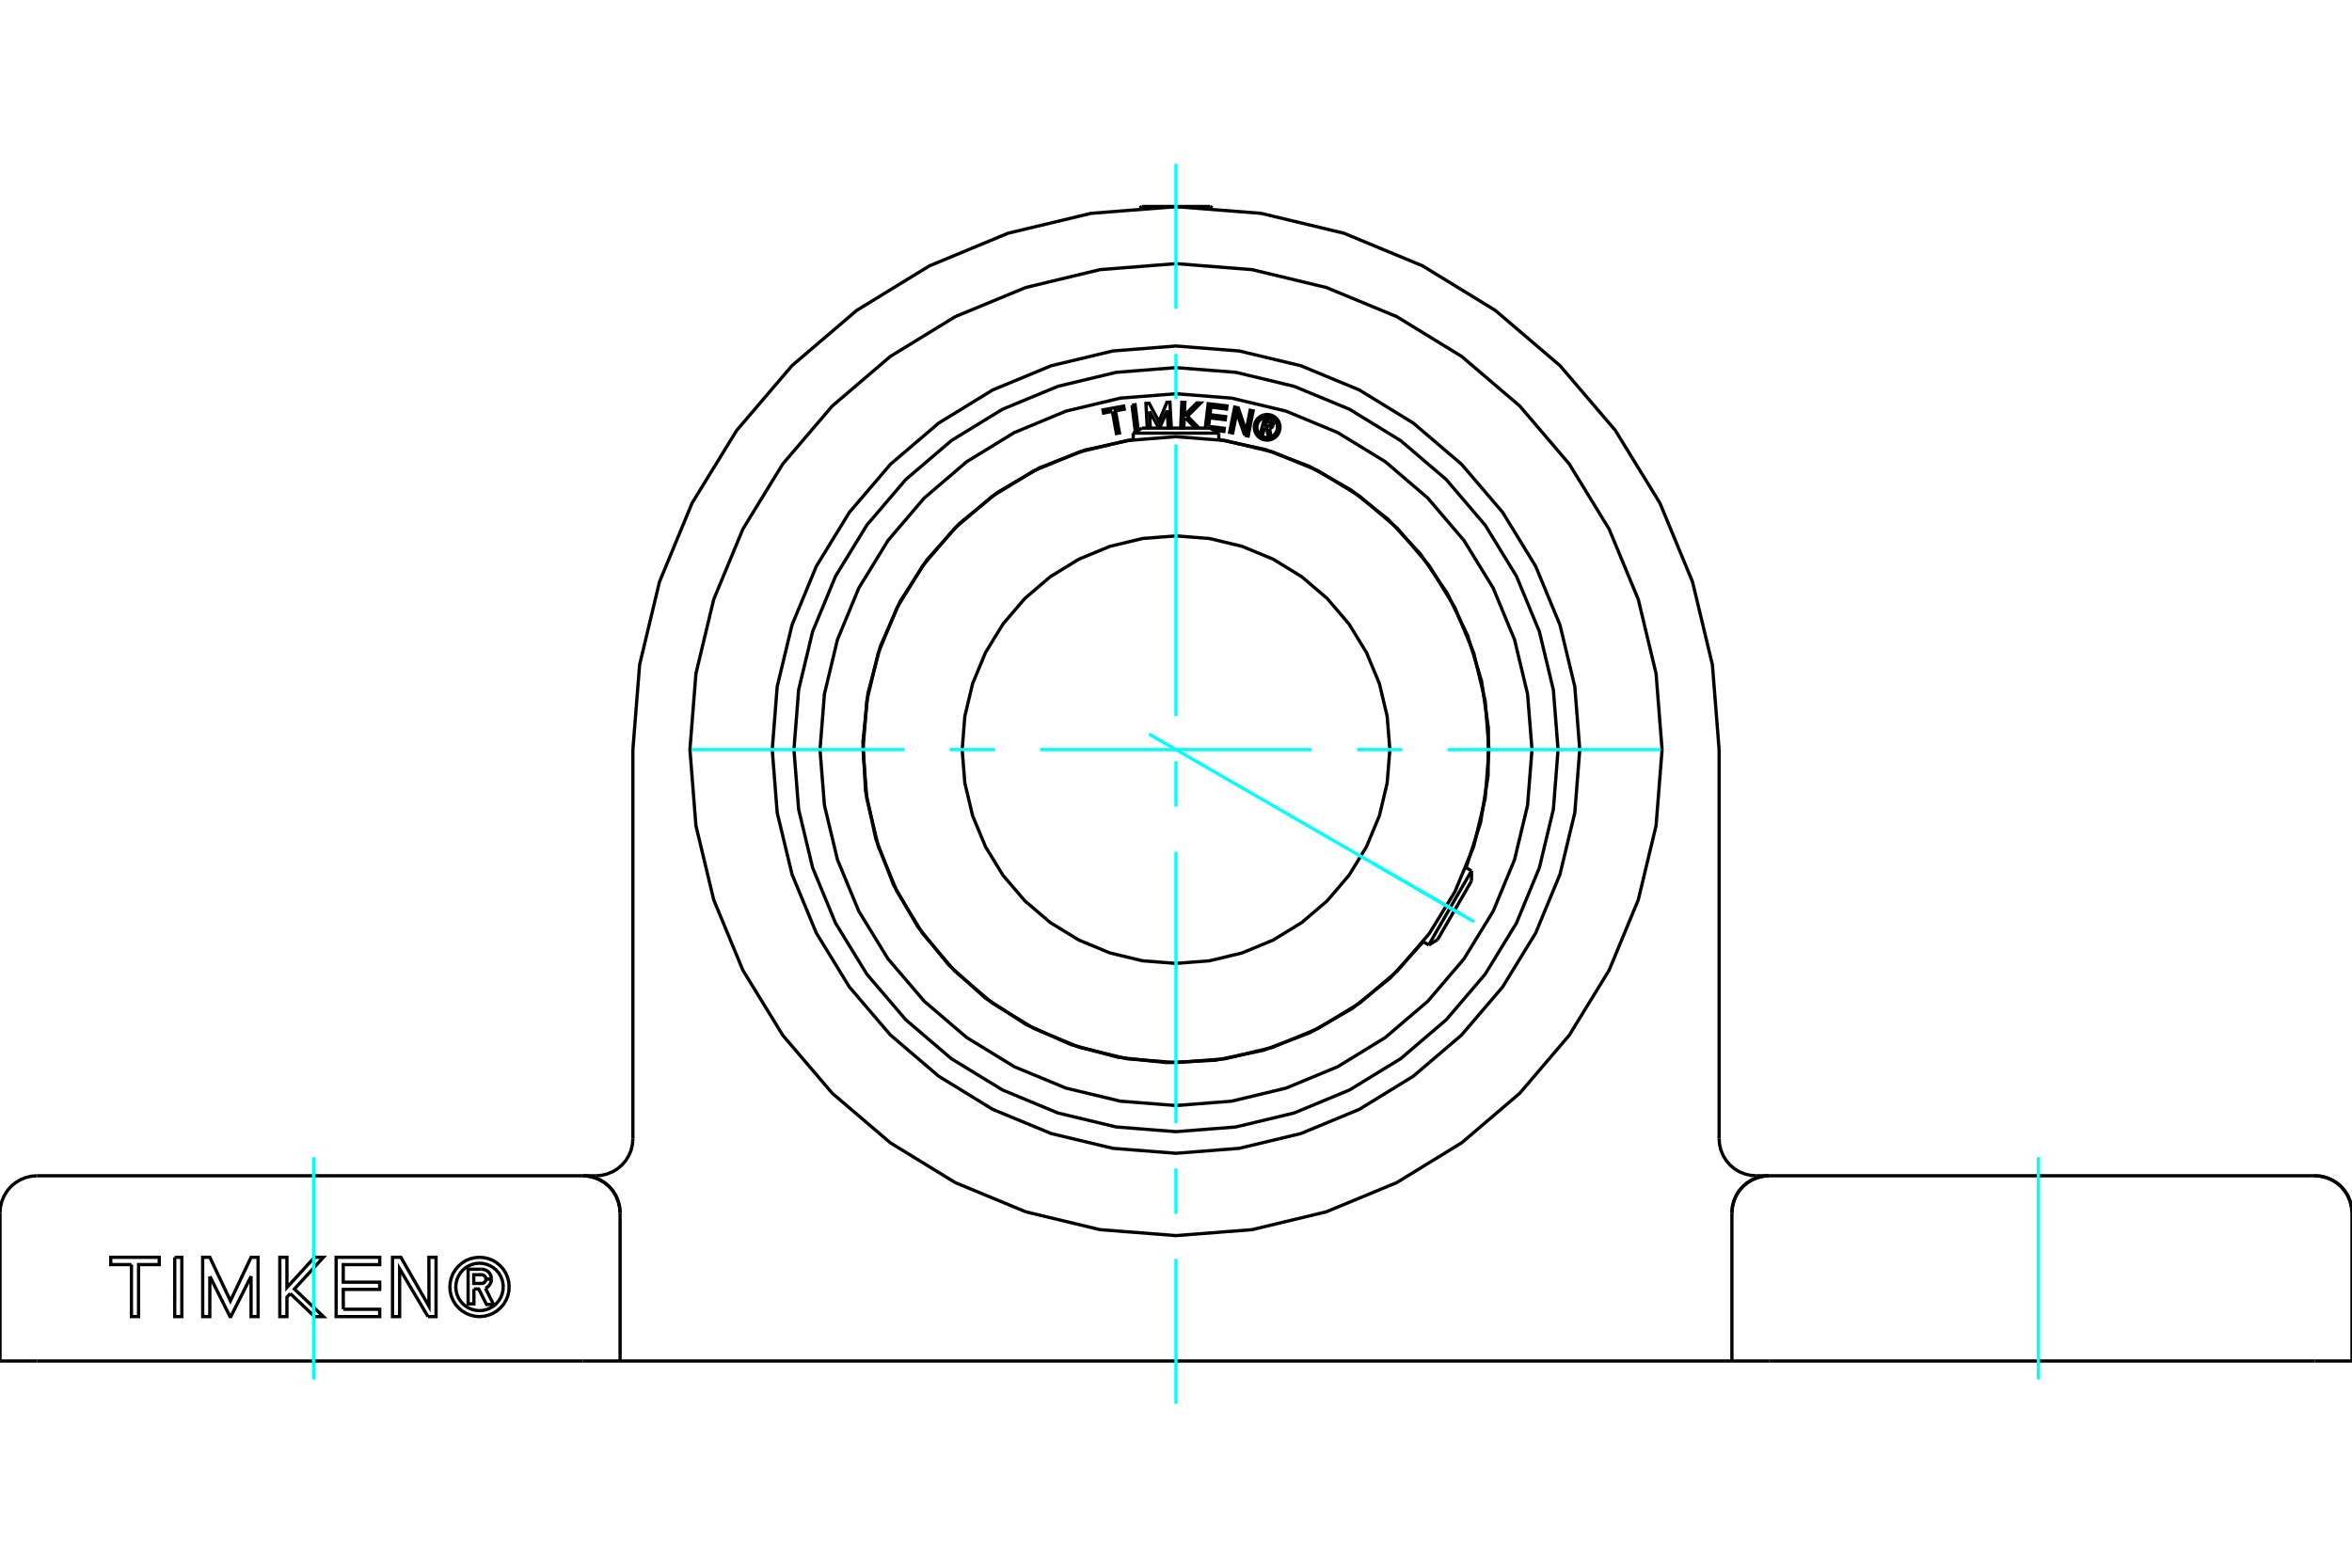 <?xml version="1.0" standalone="no"?>
<!DOCTYPE svg PUBLIC "-//W3C//DTD SVG 1.1//EN"
	"http://www.w3.org/Graphics/SVG/1.1/DTD/svg11.dtd">
<svg xmlns="http://www.w3.org/2000/svg" height="100%" width="100%" viewBox="0 0 36000 24000">
	<rect x="-1800" y="-1200" width="39600" height="26400" style="fill:#FFF"/>
	<g style="fill:none; fill-rule:evenodd" transform="matrix(1 0 0 1 0 0)">
		<g style="fill:none; stroke:#000; stroke-width:50; shape-rendering:geometricPrecision">
			<polyline points="27076,18000 26988,18007 26901,18028 26819,18062 26743,18108 26675,18166 26617,18234 26571,18310 26537,18392 26516,18479 26509,18567"/>
			<polyline points="36000,18567 35993,18479 35972,18392 35938,18310 35892,18234 35834,18166 35766,18108 35690,18062 35608,18028 35521,18007 35433,18000 27076,18000"/>
			<line x1="36000" y1="20836" x2="36000" y2="18567"/>
			<line x1="35433" y1="20836" x2="36000" y2="20836"/>
			<line x1="27076" y1="20836" x2="35433" y2="20836"/>
			<line x1="26509" y1="20836" x2="26509" y2="18567"/>
			<line x1="26509" y1="20836" x2="27076" y2="20836"/>
			<polyline points="25440,11476 25348,10312 25076,9177 24629,8099 24019,7103 23261,6215 22373,5457 21378,4847 20299,4401 19164,4128 18000,4036 16836,4128 15701,4401 14622,4847 13627,5457 12739,6215 11981,7103 11371,8099 10924,9177 10652,10312 10560,11476 10652,12640 10924,13775 11371,14854 11981,15849 12739,16737 13627,17495 14622,18105 15701,18552 16836,18825 18000,18916 19164,18825 20299,18552 21378,18105 22373,17495 23261,16737 24019,15849 24629,14854 25076,13775 25348,12640 25440,11476"/>
			<line x1="26880" y1="18000" x2="27076" y2="18000"/>
			<polyline points="26313,17433 26320,17521 26340,17608 26375,17690 26421,17766 26479,17834 26547,17892 26622,17938 26705,17972 26791,17993 26880,18000"/>
			<line x1="26313" y1="11476" x2="26313" y2="17433"/>
			<polyline points="26313,11476 26210,10176 25906,8908 25407,7702 24725,6590 23878,5598 22886,4751 21774,4070 20569,3570 19300,3266 18000,3164 16700,3266 15431,3570 14226,4070 13114,4751 12122,5598 11275,6590 10593,7702 10094,8908 9790,10176 9687,11476"/>
			<line x1="9687" y1="17433" x2="9687" y2="11476"/>
			<polyline points="9120,18000 9209,17993 9295,17972 9378,17938 9453,17892 9521,17834 9579,17766 9625,17690 9660,17608 9680,17521 9687,17433"/>
			<line x1="8924" y1="18000" x2="9120" y2="18000"/>
			<line x1="26509" y1="20836" x2="9491" y2="20836"/>
			<polyline points="9491,18567 9484,18479 9463,18392 9429,18310 9383,18234 9325,18166 9257,18108 9181,18062 9099,18028 9012,18007 8924,18000"/>
			<polyline points="7254,19733 7254,19961 7165,19961 7165,19431 7362,19431"/>
			<polyline points="7522,19581 7520,19556 7514,19532 7504,19510 7491,19489 7475,19471 7455,19456 7434,19444 7411,19436 7387,19431 7362,19431"/>
			<polyline points="7522,19581 7438,19581 7437,19570 7434,19560 7430,19550 7424,19542 7417,19534 7409,19527 7400,19522 7390,19518 7380,19516 7370,19515 7251,19515 7251,19648 7371,19648 7381,19647 7391,19645 7401,19641 7410,19636 7418,19629 7425,19621 7430,19613 7434,19603 7437,19593 7438,19583 7522,19583"/>
			<polyline points="7430,19721 7452,19710 7472,19695 7489,19676 7503,19655 7514,19632 7520,19608 7522,19583"/>
			<polyline points="7430,19721 7555,19971 7447,19971 7327,19733 7254,19733"/>
			<polyline points="5255,20044 5812,20044 5812,20156 5145,20156 5145,19248 5812,19248 5812,19360 5254,19360 5254,19629 5812,19629 5812,19740 5254,19740 5255,20044"/>
			<polyline points="3212,19540 3211,20156 3103,20156 3102,19248 3212,19248 3527,19915 3843,19248 3950,19248 3951,20156 3843,20156 3843,19540 3533,20156 3521,20156 3212,19540"/>
			<polyline points="2012,19360 1695,19360 1695,19248 2437,19248 2437,19360 2121,19360 2121,20156 2012,20156 2012,19360"/>
			<polyline points="2675,19248 2783,19248 2783,20156 2674,20156 2675,19248"/>
			<polyline points="4443,19803 4392,19858 4392,20156 4283,20156 4283,19248 4392,19248 4392,19710 4814,19248 4950,19248 4506,19734 4950,20156 4815,20156 4443,19803"/>
			<polyline points="6551,20156 6117,19424 6117,20156 6008,20156 6008,19248 6136,19248 6566,19999 6565,19248 6674,19248 6674,20156 6551,20156"/>
			<polyline points="7793,19702 7788,19631 7771,19562 7744,19496 7707,19435 7660,19381 7606,19335 7546,19297 7480,19270 7410,19254 7339,19248 7268,19254 7199,19270 7133,19297 7073,19335 7019,19381 6972,19435 6935,19496 6908,19562 6891,19631 6886,19702 6891,19773 6908,19842 6935,19908 6972,19969 7019,20023 7073,20069 7133,20106 7199,20133 7268,20150 7339,20156 7410,20150 7480,20133 7546,20106 7606,20069 7660,20023 7707,19969 7744,19908 7771,19842 7788,19773 7793,19702"/>
			<polyline points="7703,19702 7698,19645 7685,19590 7663,19537 7633,19488 7596,19445 7553,19408 7504,19378 7452,19357 7396,19343 7339,19339 7283,19343 7227,19357 7175,19378 7126,19408 7083,19445 7046,19488 7016,19537 6994,19590 6981,19645 6976,19702 6981,19759 6994,19814 7016,19867 7046,19915 7083,19959 7126,19996 7175,20025 7227,20047 7283,20060 7339,20065 7396,20060 7452,20047 7504,20025 7553,19996 7596,19959 7633,19915 7663,19867 7685,19814 7698,19759 7703,19702"/>
			<line x1="8924" y1="18000" x2="567" y2="18000"/>
			<line x1="9491" y1="20836" x2="9491" y2="18567"/>
			<line x1="8924" y1="20836" x2="9491" y2="20836"/>
			<line x1="567" y1="20836" x2="8924" y2="20836"/>
			<line x1="0" y1="20836" x2="0" y2="18567"/>
			<line x1="0" y1="20836" x2="567" y2="20836"/>
			<polyline points="24180,11476 24104,10510 23877,9567 23506,8671 23000,7844 22370,7107 21632,6477 20806,5970 19910,5599 18967,5373 18000,5297 17033,5373 16090,5599 15194,5970 14368,6477 13630,7107 13000,7844 12494,8671 12123,9567 11896,10510 11820,11476 11896,12443 12123,13386 12494,14282 13000,15109 13630,15846 14368,16476 15194,16983 16090,17354 17033,17580 18000,17656 18967,17580 19910,17354 20806,16983 21632,16476 22370,15846 23000,15109 23506,14282 23877,13386 24104,12443 24180,11476"/>
			<line x1="17479" y1="3161" x2="18521" y2="3161"/>
			<polyline points="27076,18000 26988,18007 26901,18028 26819,18062 26743,18108 26675,18166 26617,18234 26571,18310 26537,18392 26516,18479 26509,18567"/>
			<polyline points="36000,18567 35993,18479 35972,18392 35938,18310 35892,18234 35834,18166 35766,18108 35690,18062 35608,18028 35521,18007 35433,18000"/>
			<polyline points="567,18000 479,18007 392,18028 310,18062 234,18108 166,18166 108,18234 62,18310 28,18392 7,18479 0,18567"/>
			<polyline points="9491,18567 9484,18479 9463,18392 9429,18310 9383,18234 9325,18166 9257,18108 9181,18062 9099,18028 9012,18007 8924,18000"/>
			<line x1="17479" y1="3161" x2="17443" y2="3182"/>
			<line x1="18557" y1="3182" x2="18521" y2="3161"/>
			<polyline points="22791,11476 22732,10727 22557,9996 22269,9301 21876,8660 21388,8088 20816,7600 20175,7207 19481,6920 18750,6744 18000,6685 17250,6744 16519,6920 15825,7207 15184,7600 14612,8088 14124,8660 13731,9301 13443,9996 13268,10727 13209,11476 13268,12226 13443,12957 13731,13652 14124,14293 14612,14864 15184,15353 15825,15745 16519,16033 17250,16209 18000,16268 18750,16209 19481,16033 20175,15745 20816,15353 21388,14864 21876,14293 22269,13652 22557,12957 22732,12226 22791,11476"/>
			<polyline points="21273,11476 21232,10964 21113,10465 20916,9991 20648,9553 20314,9162 19924,8829 19486,8560 19011,8364 18512,8244 18000,8204 17488,8244 16989,8364 16514,8560 16076,8829 15686,9162 15352,9553 15084,9991 14887,10465 14768,10964 14727,11476 14768,11988 14887,12488 15084,12962 15352,13400 15686,13791 16076,14124 16514,14392 16989,14589 17488,14709 18000,14749 18512,14709 19011,14589 19486,14392 19924,14124 20314,13791 20648,13400 20916,12962 21113,12488 21232,11988 21273,11476"/>
			<line x1="21869" y1="14466" x2="22523" y2="13332"/>
			<line x1="22523" y1="13487" x2="22002" y2="14388"/>
			<line x1="18655" y1="6631" x2="17345" y2="6631"/>
			<line x1="17479" y1="6554" x2="18521" y2="6554"/>
			<polyline points="23848,11476 23776,10561 23562,9669 23211,8821 22732,8039 22136,7341 21438,6745 20655,6265 19807,5914 18915,5700 18000,5628 17085,5700 16193,5914 15345,6265 14562,6745 13864,7341 13268,8039 12789,8821 12438,9669 12224,10561 12152,11476 12224,12391 12438,13284 12789,14132 13268,14914 13864,15612 14562,16208 15345,16687 16193,17039 17085,17253 18000,17325 18915,17253 19807,17039 20655,16687 21438,16208 22136,15612 22732,14914 23211,14132 23562,13284 23776,12391 23848,11476"/>
			<polyline points="19356,6545 19330,6640 19293,6630 19353,6409 19436,6431"/>
			<polyline points="19486,6512 19488,6501 19488,6491 19486,6480 19483,6470 19478,6461 19472,6452 19464,6445 19455,6439 19446,6434 19436,6431"/>
			<polyline points="19486,6512 19450,6502 19451,6498 19451,6493 19450,6489 19449,6484 19447,6480 19444,6477 19441,6473 19438,6471 19433,6469 19429,6467 19380,6454 19365,6509 19415,6523 19419,6524 19424,6524 19428,6523 19432,6522 19436,6520 19440,6518 19443,6515 19446,6511 19448,6507 19450,6503 19485,6513"/>
			<polyline points="19431,6560 19441,6558 19452,6554 19461,6548 19469,6541 19476,6532 19482,6523 19485,6513"/>
			<polyline points="19431,6560 19455,6679 19410,6666 19387,6553 19356,6545"/>
			<polyline points="18499,6528 18739,6557 18733,6605 18575,6586"/>
			<polyline points="18448,6554 18493,6180 18780,6214 18774,6262 18534,6233 18520,6349 18760,6378 18754,6426 18515,6397 18499,6528"/>
			<line x1="17594" y1="6299" x2="17607" y2="6554"/>
			<polyline points="17560,6554 17540,6176 17588,6173 17739,6454 17861,6159 17907,6157 17928,6549 17881,6551 17867,6285 17749,6554"/>
			<line x1="17739" y1="6554" x2="17594" y2="6299"/>
			<polyline points="17026,6298 16891,6323 16883,6275 17199,6217 17208,6265 17073,6289 17135,6628 17088,6637 17026,6298"/>
			<polyline points="17327,6202 17374,6196 17422,6586 17375,6592 17327,6202"/>
			<polyline points="18148,6401 18125,6424 18119,6552 18072,6550 18089,6158 18136,6160 18127,6360 18319,6168 18378,6170 18176,6372 18352,6554"/>
			<line x1="18296" y1="6554" x2="18148" y2="6401"/>
			<polyline points="19052,6665 18930,6317 18868,6628 18821,6619 18898,6233 18953,6244 19072,6600 19135,6281 19181,6290 19105,6675 19052,6665"/>
			<polyline points="19592,6542 19590,6511 19582,6481 19571,6452 19554,6426 19534,6403 19511,6383 19485,6367 19456,6355 19426,6348 19395,6345 19365,6348 19335,6355 19306,6367 19280,6383 19256,6403 19236,6426 19220,6452 19208,6481 19201,6511 19199,6542 19201,6572 19208,6602 19220,6631 19236,6657 19256,6681 19280,6701 19306,6717 19335,6729 19365,6736 19395,6738 19426,6736 19456,6729 19485,6717 19511,6701 19534,6681 19554,6657 19571,6631 19582,6602 19590,6572 19592,6542"/>
			<polyline points="19553,6542 19551,6517 19545,6493 19535,6470 19523,6449 19507,6431 19488,6415 19467,6402 19444,6392 19420,6386 19395,6384 19371,6386 19347,6392 19324,6402 19303,6415 19284,6431 19268,6449 19255,6470 19246,6493 19240,6517 19238,6542 19240,6566 19246,6590 19255,6613 19268,6634 19284,6653 19303,6669 19324,6682 19347,6691 19371,6697 19395,6699 19420,6697 19444,6691 19467,6682 19488,6669 19507,6653 19523,6634 19535,6613 19545,6590 19551,6566 19553,6542"/>
			<polyline points="22440,13284 22662,12592 22777,11875 22782,11148 22678,10429 22466,9735 22151,9080 21741,8480 21246,7949 20675,7499 20043,7140 19365,6881 18655,6728"/>
			<polyline points="17345,6728 16613,6888 15914,7160 15267,7539 14686,8013 14186,8572 13780,9202 13477,9888 13285,10613 13208,11359 13248,12108 13405,12841 13674,13541 14049,14190 14521,14773 15077,15276 15706,15685 16390,15991 17114,16187 17859,16268 18608,16231 19342,16078 20044,15812 20695,15441 21280,14972 21785,14417"/>
			<polyline points="23449,11476 23381,10624 23182,9793 22855,9003 22408,8274 21853,7624 21203,7068 20474,6622 19684,6294 18852,6095 18000,6028 17148,6095 16316,6294 15526,6622 14797,7068 14147,7624 13592,8274 13145,9003 12818,9793 12619,10624 12551,11476 12619,12329 12818,13160 13145,13950 13592,14679 14147,15329 14797,15884 15526,16331 16316,16658 17148,16858 18000,16925 18852,16858 19684,16658 20474,16331 21203,15884 21853,15329 22408,14679 22855,13950 23182,13160 23381,12329 23449,11476"/>
			<line x1="22523" y1="13487" x2="22523" y2="13332"/>
			<line x1="21869" y1="14466" x2="22002" y2="14388"/>
			<line x1="22523" y1="13332" x2="22438" y2="13283"/>
			<line x1="21783" y1="14416" x2="21869" y2="14466"/>
			<line x1="17479" y1="6554" x2="17345" y2="6631"/>
			<line x1="18655" y1="6631" x2="18521" y2="6554"/>
			<line x1="17345" y1="6631" x2="17345" y2="6730"/>
			<line x1="18655" y1="6730" x2="18655" y2="6631"/>
		</g>
		<g style="fill:none; stroke:#0FF; stroke-width:50; shape-rendering:geometricPrecision">
			<line x1="4800" y1="21120" x2="4800" y2="17716"/>
			<line x1="18000" y1="21491" x2="18000" y2="19274"/>
			<line x1="18000" y1="18581" x2="18000" y2="17888"/>
			<line x1="18000" y1="17195" x2="18000" y2="13039"/>
			<line x1="18000" y1="12346" x2="18000" y2="11654"/>
			<line x1="18000" y1="10961" x2="18000" y2="6805"/>
			<line x1="18000" y1="6112" x2="18000" y2="5419"/>
			<line x1="18000" y1="4726" x2="18000" y2="2509"/>
			<line x1="31200" y1="21120" x2="31200" y2="17716"/>
			<line x1="10582" y1="11476" x2="13844" y2="11476"/>
			<line x1="14536" y1="11476" x2="15229" y2="11476"/>
			<line x1="15922" y1="11476" x2="20078" y2="11476"/>
			<line x1="20771" y1="11476" x2="21464" y2="11476"/>
			<line x1="22156" y1="11476" x2="25418" y2="11476"/>
			<line x1="17585" y1="11237" x2="22564" y2="14112"/>
			<line x1="21016" y1="13217" x2="22376" y2="14003"/>
		</g>
	</g>
</svg>
